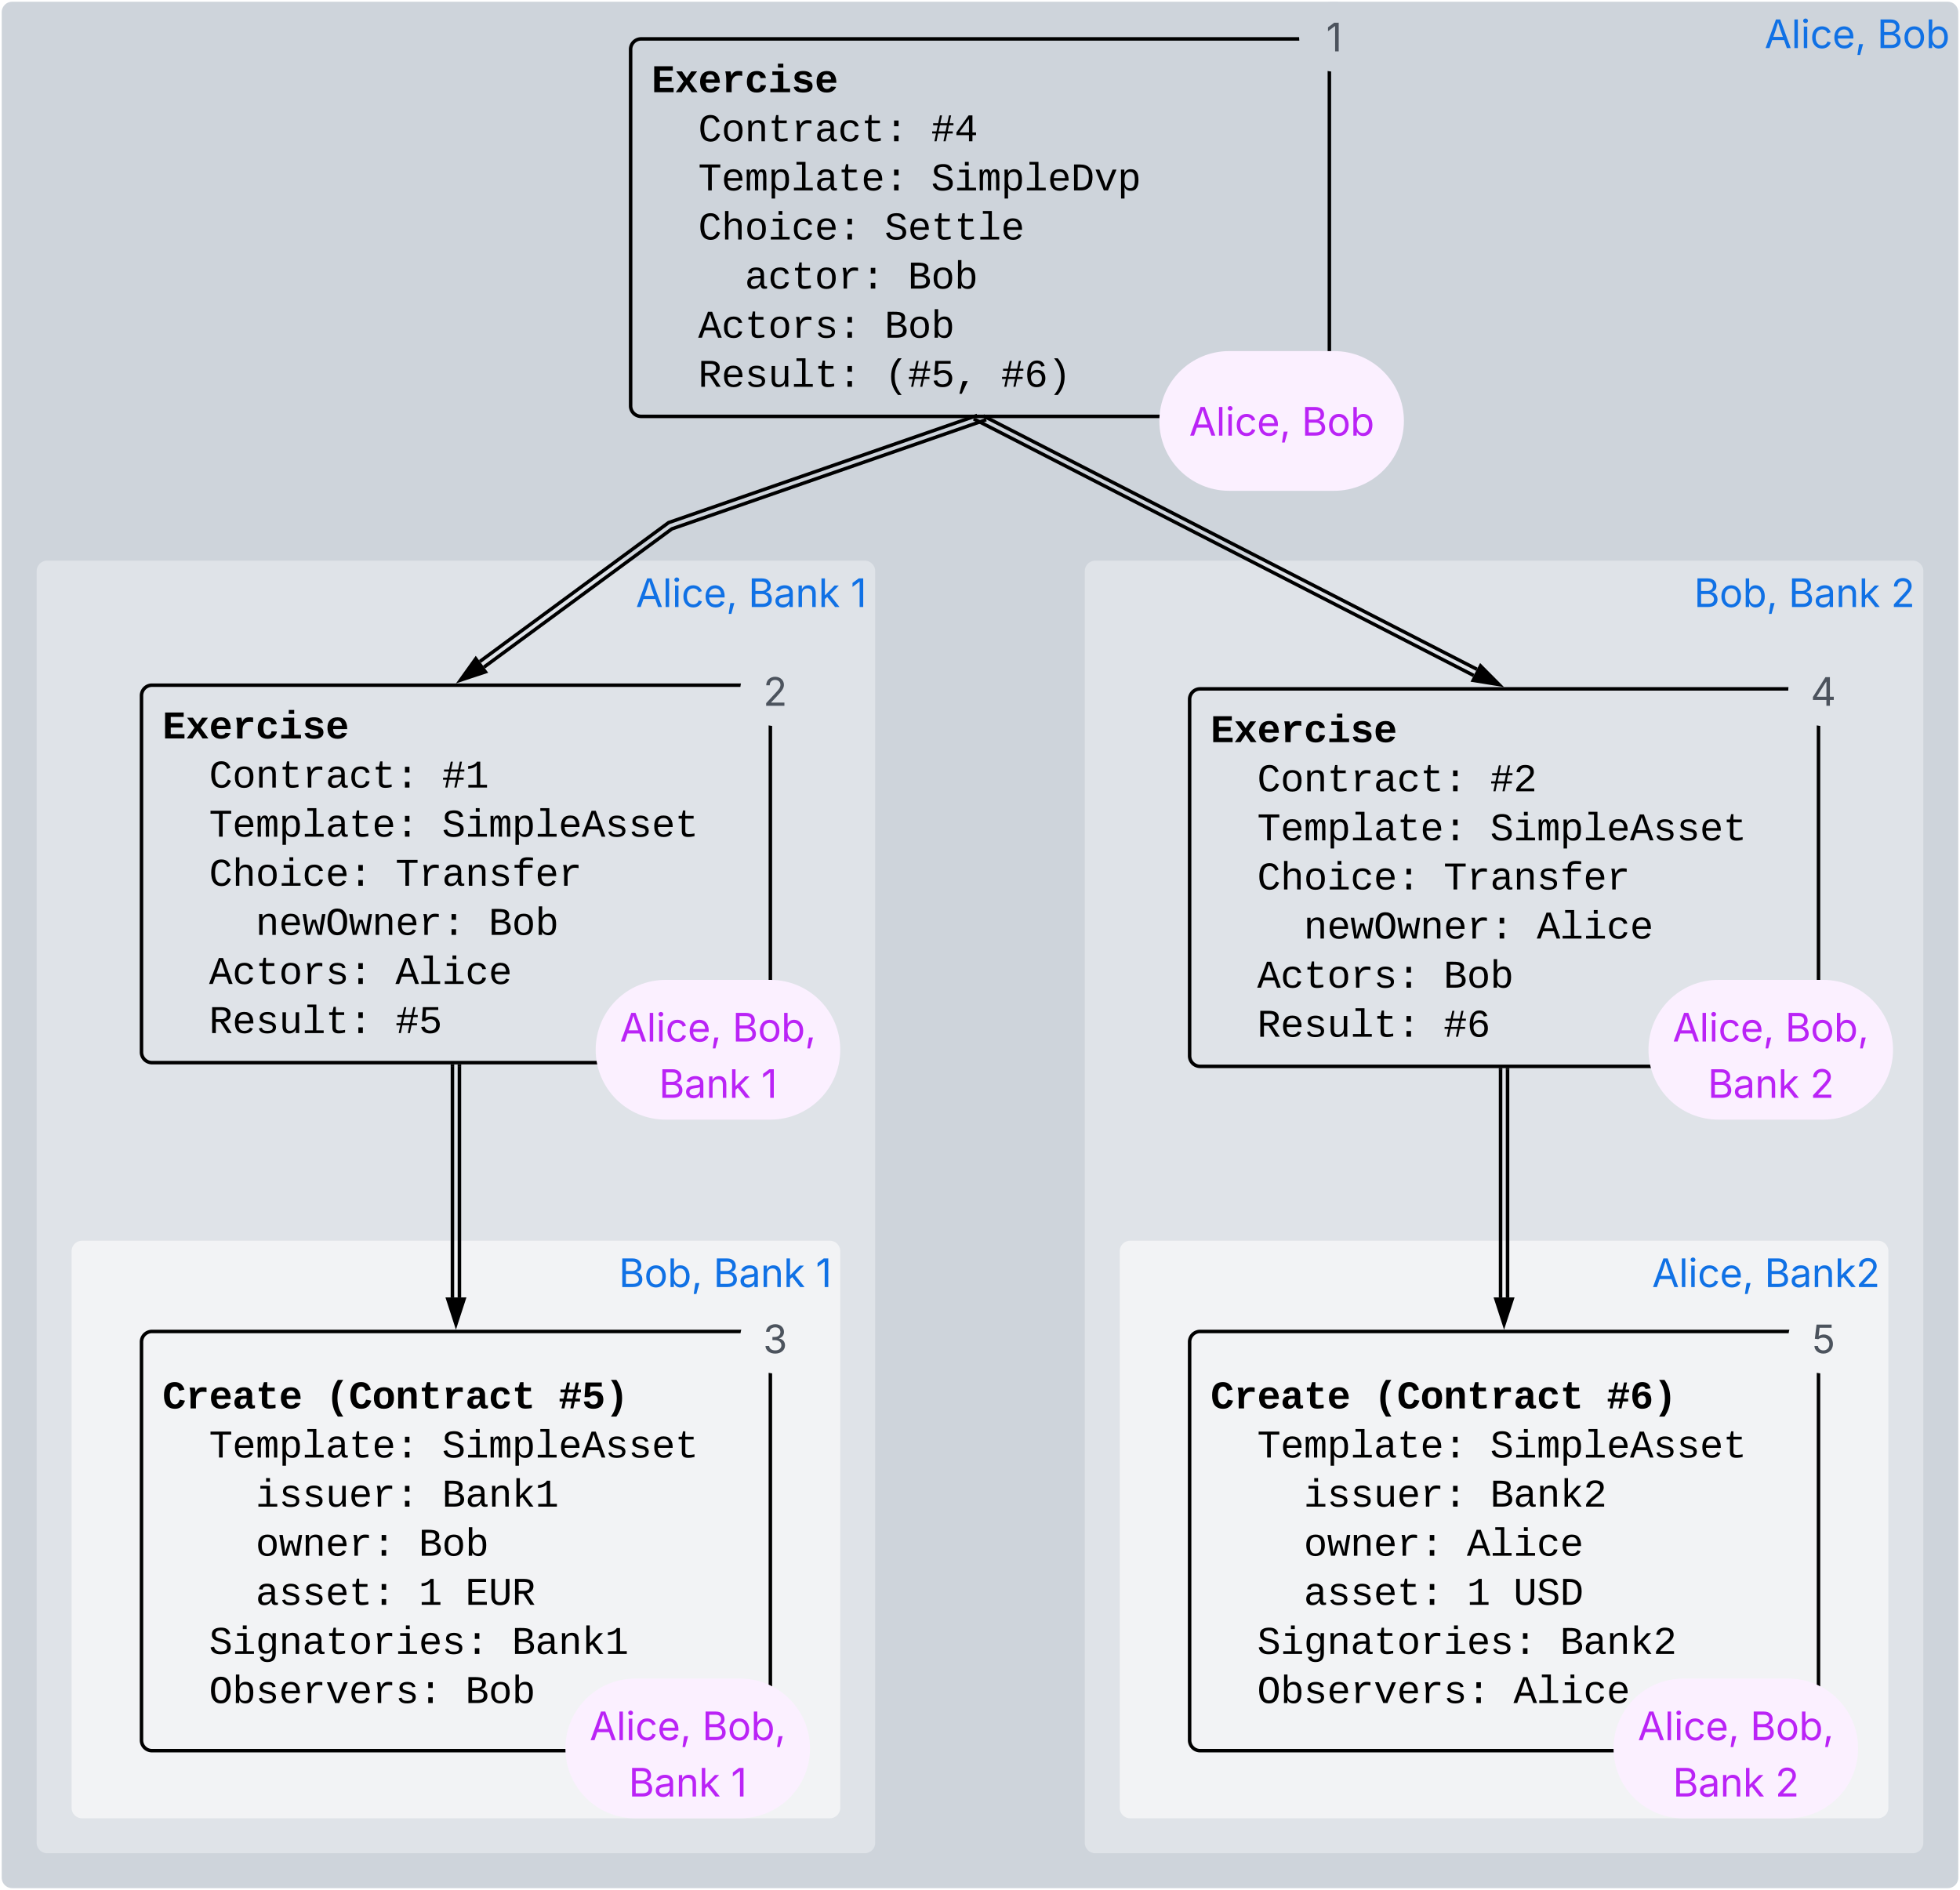 <svg xmlns="http://www.w3.org/2000/svg" xmlns:xlink="http://www.w3.org/1999/xlink" xmlns:lucid="lucid" width="1122" height="1082"><g transform="translate(-336.333 -339)" lucid:page-tab-id="0_0"><path d="M0 0h1500v1500H0z" fill="#fff"/><path d="M337.33 346a6 6 0 0 1 6-6h1108a6 6 0 0 1 6 6v1068a6 6 0 0 1-6 6h-1108a6 6 0 0 1-6-6z" stroke="#000" stroke-opacity="0" stroke-width="2" fill="#ced4db"/><use xlink:href="#a" transform="matrix(1,0,0,1,342.333,345) translate(1004.13 21.528)"/><use xlink:href="#b" transform="matrix(1,0,0,1,342.333,345) translate(1068.529 21.528)"/><path d="M957.33 666a6 6 0 0 1 6-6h468a6 6 0 0 1 6 6v728a6 6 0 0 1-6 6h-468a6 6 0 0 1-6-6z" stroke="#000" stroke-opacity="0" stroke-width="2" fill="#dfe3e8"/><use xlink:href="#c" transform="matrix(1,0,0,1,962.333,665) translate(343.73 21.528)"/><use xlink:href="#d" transform="matrix(1,0,0,1,962.333,665) translate(397.854 21.528)"/><use xlink:href="#e" transform="matrix(1,0,0,1,962.333,665) translate(456.447 21.528)"/><path d="M977.33 1055.33a6 6 0 0 1 6-6h428a6 6 0 0 1 6 6V1374a6 6 0 0 1-6 6h-428a6 6 0 0 1-6-6z" stroke="#000" stroke-opacity="0" stroke-width="2" fill="#f2f3f5"/><use xlink:href="#a" transform="matrix(1,0,0,1,982.333,1054.333) translate(299.705 21.528)"/><use xlink:href="#f" transform="matrix(1,0,0,1,982.333,1054.333) translate(364.104 21.528)"/><path d="M357.33 666a6 6 0 0 1 6-6h468a6 6 0 0 1 6 6v728a6 6 0 0 1-6 6h-468a6 6 0 0 1-6-6z" stroke="#000" stroke-opacity="0" stroke-width="2" fill="#dfe3e8"/><use xlink:href="#a" transform="matrix(1,0,0,1,362.333,665) translate(337.969 21.528)"/><use xlink:href="#d" transform="matrix(1,0,0,1,362.333,665) translate(402.368 21.528)"/><use xlink:href="#g" transform="matrix(1,0,0,1,362.333,665) translate(460.961 21.528)"/><path d="M377.33 1055.33a6 6 0 0 1 6-6h428a6 6 0 0 1 6 6V1374a6 6 0 0 1-6 6h-428a6 6 0 0 1-6-6z" stroke="#000" stroke-opacity="0" stroke-width="2" fill="#f2f3f5"/><use xlink:href="#c" transform="matrix(1,0,0,1,382.333,1054.333) translate(308.244 21.528)"/><use xlink:href="#d" transform="matrix(1,0,0,1,382.333,1054.333) translate(362.368 21.528)"/><use xlink:href="#g" transform="matrix(1,0,0,1,382.333,1054.333) translate(420.961 21.528)"/><path d="M697.33 367.28a6 6 0 0 1 6-6h388a6 6 0 0 1 6 6v204.1a6 6 0 0 1-6 6h-388a6 6 0 0 1-6-6z" stroke="#000" stroke-width="2" fill="#ced4db"/><use xlink:href="#h" transform="matrix(1,0,0,1,709.333,373.278) translate(0 18.5)"/><use xlink:href="#i" transform="matrix(1,0,0,1,709.333,373.278) translate(0 46.615)"/><use xlink:href="#j" transform="matrix(1,0,0,1,709.333,373.278) translate(26.671 46.615)"/><use xlink:href="#k" transform="matrix(1,0,0,1,709.333,373.278) translate(160.026 46.615)"/><use xlink:href="#i" transform="matrix(1,0,0,1,709.333,373.278) translate(0 74.727)"/><use xlink:href="#l" transform="matrix(1,0,0,1,709.333,373.278) translate(26.671 74.727)"/><use xlink:href="#m" transform="matrix(1,0,0,1,709.333,373.278) translate(160.026 74.727)"/><use xlink:href="#i" transform="matrix(1,0,0,1,709.333,373.278) translate(0 102.839)"/><use xlink:href="#n" transform="matrix(1,0,0,1,709.333,373.278) translate(26.671 102.839)"/><use xlink:href="#o" transform="matrix(1,0,0,1,709.333,373.278) translate(133.355 102.839)"/><use xlink:href="#p" transform="matrix(1,0,0,1,709.333,373.278) translate(0 130.951)"/><use xlink:href="#q" transform="matrix(1,0,0,1,709.333,373.278) translate(53.342 130.951)"/><use xlink:href="#r" transform="matrix(1,0,0,1,709.333,373.278) translate(146.691 130.951)"/><use xlink:href="#i" transform="matrix(1,0,0,1,709.333,373.278) translate(0 159.062)"/><use xlink:href="#s" transform="matrix(1,0,0,1,709.333,373.278) translate(26.671 159.062)"/><use xlink:href="#r" transform="matrix(1,0,0,1,709.333,373.278) translate(133.355 159.062)"/><use xlink:href="#i" transform="matrix(1,0,0,1,709.333,373.278) translate(0 187.174)"/><use xlink:href="#t" transform="matrix(1,0,0,1,709.333,373.278) translate(26.671 187.174)"/><use xlink:href="#u" transform="matrix(1,0,0,1,709.333,373.278) translate(133.355 187.174)"/><use xlink:href="#v" transform="matrix(1,0,0,1,709.333,373.278) translate(200.033 187.174)"/><path d="M417.33 737.28a6 6 0 0 1 6-6h348a6 6 0 0 1 6 6v204.1a6 6 0 0 1-6 6h-348a6 6 0 0 1-6-6z" stroke="#000" stroke-width="2" fill="#dfe3e8"/><use xlink:href="#w" transform="matrix(1,0,0,1,429.333,743.278) translate(0 18.5)"/><use xlink:href="#x" transform="matrix(1,0,0,1,429.333,743.278) translate(0 46.615)"/><use xlink:href="#y" transform="matrix(1,0,0,1,429.333,743.278) translate(26.671 46.615)"/><use xlink:href="#z" transform="matrix(1,0,0,1,429.333,743.278) translate(160.026 46.615)"/><use xlink:href="#x" transform="matrix(1,0,0,1,429.333,743.278) translate(0 74.727)"/><use xlink:href="#A" transform="matrix(1,0,0,1,429.333,743.278) translate(26.671 74.727)"/><use xlink:href="#B" transform="matrix(1,0,0,1,429.333,743.278) translate(160.026 74.727)"/><use xlink:href="#x" transform="matrix(1,0,0,1,429.333,743.278) translate(0 102.839)"/><use xlink:href="#C" transform="matrix(1,0,0,1,429.333,743.278) translate(26.671 102.839)"/><use xlink:href="#D" transform="matrix(1,0,0,1,429.333,743.278) translate(133.355 102.839)"/><use xlink:href="#E" transform="matrix(1,0,0,1,429.333,743.278) translate(0 130.951)"/><use xlink:href="#F" transform="matrix(1,0,0,1,429.333,743.278) translate(53.342 130.951)"/><use xlink:href="#G" transform="matrix(1,0,0,1,429.333,743.278) translate(186.697 130.951)"/><use xlink:href="#x" transform="matrix(1,0,0,1,429.333,743.278) translate(0 159.062)"/><use xlink:href="#H" transform="matrix(1,0,0,1,429.333,743.278) translate(26.671 159.062)"/><use xlink:href="#I" transform="matrix(1,0,0,1,429.333,743.278) translate(133.355 159.062)"/><use xlink:href="#x" transform="matrix(1,0,0,1,429.333,743.278) translate(0 187.174)"/><use xlink:href="#J" transform="matrix(1,0,0,1,429.333,743.278) translate(26.671 187.174)"/><use xlink:href="#K" transform="matrix(1,0,0,1,429.333,743.278) translate(133.355 187.174)"/><path d="M1017.33 739.4a6 6 0 0 1 6-6h348a6 6 0 0 1 6 6v204.1a6 6 0 0 1-6 6h-348a6 6 0 0 1-6-6z" stroke="#000" stroke-width="2" fill="#dfe3e8"/><use xlink:href="#w" transform="matrix(1,0,0,1,1029.333,745.389) translate(0 18.5)"/><use xlink:href="#x" transform="matrix(1,0,0,1,1029.333,745.389) translate(0 46.615)"/><use xlink:href="#y" transform="matrix(1,0,0,1,1029.333,745.389) translate(26.671 46.615)"/><use xlink:href="#L" transform="matrix(1,0,0,1,1029.333,745.389) translate(160.026 46.615)"/><use xlink:href="#x" transform="matrix(1,0,0,1,1029.333,745.389) translate(0 74.727)"/><use xlink:href="#A" transform="matrix(1,0,0,1,1029.333,745.389) translate(26.671 74.727)"/><use xlink:href="#B" transform="matrix(1,0,0,1,1029.333,745.389) translate(160.026 74.727)"/><use xlink:href="#x" transform="matrix(1,0,0,1,1029.333,745.389) translate(0 102.839)"/><use xlink:href="#C" transform="matrix(1,0,0,1,1029.333,745.389) translate(26.671 102.839)"/><use xlink:href="#D" transform="matrix(1,0,0,1,1029.333,745.389) translate(133.355 102.839)"/><use xlink:href="#E" transform="matrix(1,0,0,1,1029.333,745.389) translate(0 130.951)"/><use xlink:href="#F" transform="matrix(1,0,0,1,1029.333,745.389) translate(53.342 130.951)"/><use xlink:href="#I" transform="matrix(1,0,0,1,1029.333,745.389) translate(186.697 130.951)"/><use xlink:href="#x" transform="matrix(1,0,0,1,1029.333,745.389) translate(0 159.062)"/><use xlink:href="#H" transform="matrix(1,0,0,1,1029.333,745.389) translate(26.671 159.062)"/><use xlink:href="#G" transform="matrix(1,0,0,1,1029.333,745.389) translate(133.355 159.062)"/><use xlink:href="#x" transform="matrix(1,0,0,1,1029.333,745.389) translate(0 187.174)"/><use xlink:href="#J" transform="matrix(1,0,0,1,1029.333,745.389) translate(26.671 187.174)"/><use xlink:href="#M" transform="matrix(1,0,0,1,1029.333,745.389) translate(133.355 187.174)"/><path d="M417.33 1107.28a6 6 0 0 1 6-6h348a6 6 0 0 1 6 6v228a6 6 0 0 1-6 6h-348a6 6 0 0 1-6-6z" stroke="#000" stroke-width="2" fill="#f2f3f5"/><g><use xlink:href="#N" transform="matrix(1,0,0,1,429.333,1113.278) translate(0 32.063)"/><use xlink:href="#O" transform="matrix(1,0,0,1,429.333,1113.278) translate(93.349 32.063)"/><use xlink:href="#P" transform="matrix(1,0,0,1,429.333,1113.278) translate(226.704 32.063)"/><use xlink:href="#x" transform="matrix(1,0,0,1,429.333,1113.278) translate(0 60.177)"/><use xlink:href="#A" transform="matrix(1,0,0,1,429.333,1113.278) translate(26.671 60.177)"/><use xlink:href="#B" transform="matrix(1,0,0,1,429.333,1113.278) translate(160.026 60.177)"/><use xlink:href="#E" transform="matrix(1,0,0,1,429.333,1113.278) translate(0 88.289)"/><use xlink:href="#Q" transform="matrix(1,0,0,1,429.333,1113.278) translate(53.342 88.289)"/><use xlink:href="#R" transform="matrix(1,0,0,1,429.333,1113.278) translate(160.026 88.289)"/><use xlink:href="#E" transform="matrix(1,0,0,1,429.333,1113.278) translate(0 116.401)"/><use xlink:href="#S" transform="matrix(1,0,0,1,429.333,1113.278) translate(53.342 116.401)"/><use xlink:href="#G" transform="matrix(1,0,0,1,429.333,1113.278) translate(146.691 116.401)"/><use xlink:href="#E" transform="matrix(1,0,0,1,429.333,1113.278) translate(0 144.513)"/><use xlink:href="#T" transform="matrix(1,0,0,1,429.333,1113.278) translate(53.342 144.513)"/><use xlink:href="#U" transform="matrix(1,0,0,1,429.333,1113.278) translate(146.691 144.513)"/><use xlink:href="#V" transform="matrix(1,0,0,1,429.333,1113.278) translate(173.362 144.513)"/><use xlink:href="#x" transform="matrix(1,0,0,1,429.333,1113.278) translate(0 172.625)"/><use xlink:href="#W" transform="matrix(1,0,0,1,429.333,1113.278) translate(26.671 172.625)"/><use xlink:href="#R" transform="matrix(1,0,0,1,429.333,1113.278) translate(200.033 172.625)"/><use xlink:href="#x" transform="matrix(1,0,0,1,429.333,1113.278) translate(0 200.737)"/><use xlink:href="#X" transform="matrix(1,0,0,1,429.333,1113.278) translate(26.671 200.737)"/><use xlink:href="#Y" transform="matrix(1,0,0,1,429.333,1113.278) translate(173.362 200.737)"/></g><path d="M1017.33 1107.28a6 6 0 0 1 6-6h348a6 6 0 0 1 6 6v228a6 6 0 0 1-6 6h-348a6 6 0 0 1-6-6z" stroke="#000" stroke-width="2" fill="#f2f3f5"/><g><use xlink:href="#N" transform="matrix(1,0,0,1,1029.333,1113.278) translate(0 32.063)"/><use xlink:href="#O" transform="matrix(1,0,0,1,1029.333,1113.278) translate(93.349 32.063)"/><use xlink:href="#Z" transform="matrix(1,0,0,1,1029.333,1113.278) translate(226.704 32.063)"/><use xlink:href="#x" transform="matrix(1,0,0,1,1029.333,1113.278) translate(0 60.177)"/><use xlink:href="#A" transform="matrix(1,0,0,1,1029.333,1113.278) translate(26.671 60.177)"/><use xlink:href="#B" transform="matrix(1,0,0,1,1029.333,1113.278) translate(160.026 60.177)"/><use xlink:href="#E" transform="matrix(1,0,0,1,1029.333,1113.278) translate(0 88.289)"/><use xlink:href="#Q" transform="matrix(1,0,0,1,1029.333,1113.278) translate(53.342 88.289)"/><use xlink:href="#aa" transform="matrix(1,0,0,1,1029.333,1113.278) translate(160.026 88.289)"/><use xlink:href="#E" transform="matrix(1,0,0,1,1029.333,1113.278) translate(0 116.401)"/><use xlink:href="#S" transform="matrix(1,0,0,1,1029.333,1113.278) translate(53.342 116.401)"/><use xlink:href="#I" transform="matrix(1,0,0,1,1029.333,1113.278) translate(146.691 116.401)"/><use xlink:href="#E" transform="matrix(1,0,0,1,1029.333,1113.278) translate(0 144.513)"/><use xlink:href="#T" transform="matrix(1,0,0,1,1029.333,1113.278) translate(53.342 144.513)"/><use xlink:href="#U" transform="matrix(1,0,0,1,1029.333,1113.278) translate(146.691 144.513)"/><use xlink:href="#ab" transform="matrix(1,0,0,1,1029.333,1113.278) translate(173.362 144.513)"/><use xlink:href="#x" transform="matrix(1,0,0,1,1029.333,1113.278) translate(0 172.625)"/><use xlink:href="#W" transform="matrix(1,0,0,1,1029.333,1113.278) translate(26.671 172.625)"/><use xlink:href="#aa" transform="matrix(1,0,0,1,1029.333,1113.278) translate(200.033 172.625)"/><use xlink:href="#x" transform="matrix(1,0,0,1,1029.333,1113.278) translate(0 200.737)"/><use xlink:href="#X" transform="matrix(1,0,0,1,1029.333,1113.278) translate(26.671 200.737)"/><use xlink:href="#ac" transform="matrix(1,0,0,1,1029.333,1113.278) translate(173.362 200.737)"/></g><path d="M897.04 580.6l-176.1 61.2-107.52 79.12" stroke="#000" stroke-width="2" fill="none"/><path d="M895.73 576.83L719.06 638.2l-108 79.5" stroke="#000" stroke-width="2" fill="none"/><path d="M901.14 580.2l-3.8 1.34-.64-1.85 3.76-1.3h.05z" stroke="#000" stroke-width=".05"/><path stroke="#000" stroke-width=".05"/><path d="M599.94 728.36l8.74-12.2 5.5 7.48z" stroke="#000" stroke-width="2"/><path d="M899.14 577.07l282.65 145.1M897.3 580.63l282.66 145.1" stroke="#000" stroke-width="2" fill="none"/><path stroke="#000" stroke-width=".05"/><path d="M897.78 579.77l-.9 1.73-3.57-1.83.66-1.28h1.13z" stroke="#000" stroke-width=".05"/><path d="M1194.45 730.9l-14.8-2.38 4.23-8.25z" stroke="#000" stroke-width="2"/><path d="M599.33 949.4v132.38M595.33 949.4v132.38" stroke="#000" stroke-width="2" fill="none"/><path d="M600.3 949.4h-1.94v-1h1.95zM596.3 949.4h-1.94v-1h1.95z" stroke="#000" stroke-width=".05"/><path d="M597.33 1097.04l-4.63-14.26h9.27z" stroke="#000" stroke-width="2"/><path d="M1199.33 951.5v130.28M1195.33 951.5v130.28" stroke="#000" stroke-width="2" fill="none"/><path d="M1200.3 951.53h-1.94v-1.03h1.95zM1196.3 951.53h-1.94v-1.03h1.95z" stroke="#000" stroke-width=".05"/><path d="M1197.33 1097.04l-4.63-14.26h9.27z" stroke="#000" stroke-width="2"/><path d="M760 1300c22.1 0 40 17.9 40 40s-17.9 40-40 40h-60c-22.1 0-40-17.9-40-40s17.9-40 40-40z" stroke="#000" stroke-opacity="0" stroke-width="2" fill="#fbf0ff"/><g><use xlink:href="#ad" transform="matrix(1,0,0,1,665,1305) translate(8.869 30.278)"/><use xlink:href="#ae" transform="matrix(1,0,0,1,665,1305) translate(73.268 30.278)"/><use xlink:href="#af" transform="matrix(1,0,0,1,665,1305) translate(31.189 62.543)"/><use xlink:href="#ag" transform="matrix(1,0,0,1,665,1305) translate(89.783 62.543)"/></g><path d="M777.33 900c22.1 0 40 17.9 40 40s-17.9 40-40 40h-60c-22.1 0-40-17.9-40-40s17.9-40 40-40z" stroke="#000" stroke-opacity="0" stroke-width="2" fill="#fbf0ff"/><g><use xlink:href="#ad" transform="matrix(1,0,0,1,682.333,905) translate(8.869 30.278)"/><use xlink:href="#ae" transform="matrix(1,0,0,1,682.333,905) translate(73.268 30.278)"/><use xlink:href="#af" transform="matrix(1,0,0,1,682.333,905) translate(31.189 62.543)"/><use xlink:href="#ag" transform="matrix(1,0,0,1,682.333,905) translate(89.783 62.543)"/></g><path d="M1100 540c22.1 0 40 17.9 40 40s-17.9 40-40 40h-60c-22.1 0-40-17.9-40-40s17.9-40 40-40z" stroke="#000" stroke-opacity="0" stroke-width="2" fill="#fbf0ff"/><g><use xlink:href="#ad" transform="matrix(1,0,0,1,1005,545) translate(12.065 43.403)"/><use xlink:href="#ah" transform="matrix(1,0,0,1,1005,545) translate(76.464 43.403)"/></g><path d="M1380 900c22.1 0 40 17.9 40 40s-17.9 40-40 40h-60c-22.1 0-40-17.9-40-40s17.9-40 40-40z" stroke="#000" stroke-opacity="0" stroke-width="2" fill="#fbf0ff"/><g><use xlink:href="#ad" transform="matrix(1,0,0,1,1285,905) translate(8.869 30.278)"/><use xlink:href="#ae" transform="matrix(1,0,0,1,1285,905) translate(73.268 30.278)"/><use xlink:href="#af" transform="matrix(1,0,0,1,1285,905) translate(28.932 62.543)"/><use xlink:href="#ai" transform="matrix(1,0,0,1,1285,905) translate(87.526 62.543)"/></g><path d="M1360 1300c22.1 0 40 17.9 40 40s-17.9 40-40 40h-60c-22.1 0-40-17.9-40-40s17.9-40 40-40z" stroke="#000" stroke-opacity="0" stroke-width="2" fill="#fbf0ff"/><g><use xlink:href="#ad" transform="matrix(1,0,0,1,1265,1305) translate(8.869 30.278)"/><use xlink:href="#ae" transform="matrix(1,0,0,1,1265,1305) translate(73.268 30.278)"/><use xlink:href="#af" transform="matrix(1,0,0,1,1265,1305) translate(28.932 62.543)"/><use xlink:href="#ai" transform="matrix(1,0,0,1,1265,1305) translate(87.526 62.543)"/></g><path d="M1120 360c0 11.05-8.95 20-20 20s-20-8.95-20-20 8.95-20 20-20 20 8.95 20 20z" stroke="#000" stroke-opacity="0" stroke-width="2" fill="#ced4db"/><g><use xlink:href="#aj" transform="matrix(1,0,0,1,1085,345) translate(10.486 23.403)"/></g><path d="M800 734.67c0 11.04-8.95 20-20 20s-20-8.96-20-20c0-11.05 8.95-20 20-20s20 8.95 20 20z" stroke="#000" stroke-opacity="0" stroke-width="2" fill="#dfe3e8"/><g><use xlink:href="#ak" transform="matrix(1,0,0,1,765,719.667) translate(8.229 23.403)"/></g><path d="M1400 734.67c0 11.04-8.95 20-20 20s-20-8.96-20-20c0-11.05 8.95-20 20-20s20 8.95 20 20z" stroke="#000" stroke-opacity="0" stroke-width="2" fill="#dfe3e8"/><g><use xlink:href="#al" transform="matrix(1,0,0,1,1365,719.667) translate(7.827 23.403)"/></g><path d="M800 1105.33c0 11.05-8.95 20-20 20s-20-8.95-20-20c0-11.04 8.95-20 20-20s20 8.96 20 20z" stroke="#000" stroke-opacity="0" stroke-width="2" fill="#f2f3f5"/><g><use xlink:href="#am" transform="matrix(1,0,0,1,765,1090.333) translate(8.142 23.403)"/></g><path d="M1400 1105.33c0 11.05-8.95 20-20 20s-20-8.95-20-20c0-11.04 8.95-20 20-20s20 8.96 20 20z" stroke="#000" stroke-opacity="0" stroke-width="2" fill="#f2f3f5"/><g><use xlink:href="#an" transform="matrix(1,0,0,1,1365,1090.333) translate(8.25 23.403)"/></g><defs><path fill="#1071e5" d="M52 0l541-1490h220L1361 0h-200l-149-416H398L254 0H52zm404-582h497c-103-290-145-390-251-756-108 377-145 460-246 756" id="ao"/><path fill="#1071e5" d="M338-1490V0H158v-1490h180" id="ap"/><path fill="#1071e5" d="M158 0v-1118h180V0H158zm91-1301c-68 0-125-53-125-119s57-119 125-119c69 0 126 53 126 119s-57 119-126 119" id="aq"/><path fill="#1071e5" d="M613 24c-304 0-509-231-509-576 0-350 205-580 509-580 216 0 392 114 453 309l-173 49c-33-115-133-197-280-197-223 0-326 196-326 419 0 220 103 415 326 415 150 0 252-85 285-206l172 49C1010-95 832 24 613 24" id="ar"/><path fill="#1071e5" d="M628 24c-324 0-524-230-524-574 0-343 198-582 503-582 237 0 487 146 487 559v75H286c9 234 145 362 343 362 132 0 231-58 273-172l174 48C1024-91 857 24 628 24zM287-650h624c-17-190-120-322-304-322-192 0-309 151-320 322" id="as"/><path fill="#1071e5" d="M128 359l88-567h206L266 359H128" id="at"/><g id="a"><use transform="matrix(0.011,0,0,0.011,0,0)" xlink:href="#ao"/><use transform="matrix(0.011,0,0,0.011,15.332,0)" xlink:href="#ap"/><use transform="matrix(0.011,0,0,0.011,20.714,0)" xlink:href="#aq"/><use transform="matrix(0.011,0,0,0.011,26.096,0)" xlink:href="#ar"/><use transform="matrix(0.011,0,0,0.011,38.791,0)" xlink:href="#as"/><use transform="matrix(0.011,0,0,0.011,51.747,0)" xlink:href="#at"/></g><path fill="#1071e5" d="M180 0v-1490h528c311 0 458 177 458 395 0 191-114 278-244 313v14c139 9 302 137 302 371 0 225-148 397-499 397H180zm190-168h350c232 0 321-102 321-231 0-149-120-277-311-277H370v508zm0-668h328c160 0 286-101 286-255 0-129-87-231-280-231H370v486" id="au"/><path fill="#1071e5" d="M613 24c-304 0-509-231-509-576 0-350 205-580 509-580 305 0 511 230 511 580 0 345-206 576-511 576zm0-161c226 0 329-195 329-415 0-222-103-419-329-419-223 0-326 196-326 419 0 220 103 415 326 415" id="av"/><path fill="#1071e5" d="M677 24c-213 0-288-135-325-197h-20V0H158v-1490h180v551h14c37-59 106-193 324-193 279 0 474 222 474 576 0 356-194 580-473 580zm-27-161c209 0 317-186 317-421 0-232-105-413-317-413-206 0-314 166-314 413 0 249 111 421 314 421" id="aw"/><g id="b"><use transform="matrix(0.011,0,0,0.011,0,0)" xlink:href="#au"/><use transform="matrix(0.011,0,0,0.011,14.54,0)" xlink:href="#av"/><use transform="matrix(0.011,0,0,0.011,27.865,0)" xlink:href="#aw"/></g><g id="c"><use transform="matrix(0.011,0,0,0.011,0,0)" xlink:href="#au"/><use transform="matrix(0.011,0,0,0.011,14.54,0)" xlink:href="#av"/><use transform="matrix(0.011,0,0,0.011,27.865,0)" xlink:href="#aw"/><use transform="matrix(0.011,0,0,0.011,41.471,0)" xlink:href="#at"/></g><path fill="#1071e5" d="M471 26C259 26 90-98 90-318c0-256 228-303 435-329 202-27 287-16 287-108 0-139-79-219-234-219-161 0-248 86-283 164l-173-57c86-203 278-265 451-265 150 0 419 46 419 395V0H815v-152h-12C765-73 660 26 471 26zm31-159c199 0 310-134 310-271v-155c-30 35-226 55-295 64-131 17-246 59-246 186 0 116 97 176 231 176" id="ax"/><path fill="#1071e5" d="M338-670V0H158v-1118h173l1 207c72-158 192-221 342-221 226 0 378 139 378 422V0H872v-695c0-172-96-275-252-275-161 0-282 109-282 300" id="ay"/><path fill="#1071e5" d="M158 0v-1490h180v865h22l478-493h223L593-638 1096 0H865L456-523 338-412V0H158" id="az"/><g id="d"><use transform="matrix(0.011,0,0,0.011,0,0)" xlink:href="#au"/><use transform="matrix(0.011,0,0,0.011,14.54,0)" xlink:href="#ax"/><use transform="matrix(0.011,0,0,0.011,27.018,0)" xlink:href="#ay"/><use transform="matrix(0.011,0,0,0.011,40.148,0)" xlink:href="#az"/></g><path fill="#1071e5" d="M154 0v-137l495-537c165-179 249-281 249-418 0-156-121-253-280-253-170 0-278 110-278 278H158c0-264 200-443 465-443 266 0 455 183 455 416 0 161-73 288-336 568L416-179v12h687V0H154" id="aA"/><use transform="matrix(0.011,0,0,0.011,0,0)" xlink:href="#aA" id="e"/><g id="f"><use transform="matrix(0.011,0,0,0.011,0,0)" xlink:href="#au"/><use transform="matrix(0.011,0,0,0.011,14.54,0)" xlink:href="#ax"/><use transform="matrix(0.011,0,0,0.011,27.018,0)" xlink:href="#ay"/><use transform="matrix(0.011,0,0,0.011,40.148,0)" xlink:href="#az"/><use transform="matrix(0.011,0,0,0.011,52.344,0)" xlink:href="#aA"/></g><path fill="#1071e5" d="M653-1490V0H466v-1314h-10L96-1047v-204l324-239h233" id="aB"/><use transform="matrix(0.011,0,0,0.011,0,0)" xlink:href="#aB" id="g"/><path d="M137 0v-1349h968v228H432v324h612v228H432v341h714V0H137" id="aC"/><path d="M874 0L612-392 348 0H49l406-559-387-523h303l241 354 240-354h305L770-562 1179 0H874" id="aD"/><path d="M1113-274C1038-96 884 20 626 20c-352 0-526-209-526-566 0-358 185-556 530-556 358 0 496 251 499 615H395c5 180 68 319 245 319 102 0 186-45 208-129zM857-663c-6-177-128-307-315-247-94 30-141 121-145 247h460" id="aE"/><path d="M875-1102c70 0 148 7 206 17v237c-110-17-267-37-359 15-123 69-192 207-192 395V0H250c-10-367 32-789-52-1082h271c19 69 36 149 46 228h4c52-151 151-250 356-248" id="aF"/><path d="M1109-360C1066-122 902 20 624 20c-347 0-514-209-514-555 0-353 168-567 518-567 270 0 425 136 473 361l-283 14c-16-106-75-183-196-182-75 0-130 31-165 93s-52 152-52 270c0 249 74 374 221 374 120 0 188-82 201-201" id="aG"/><path d="M794-190h353V0H118v-190h395v-702H223v-190h571v892zM513-1277v-207h281v207H513" id="aH"/><path d="M622-916c-112 2-200 14-200 111 0 90 89 101 168 121 234 58 514 77 514 368C1104-4 751 54 434 5 267-21 161-112 121-270l247-37c24 111 113 145 252 141 114-3 226-12 226-124 0-101-103-113-192-134-225-54-490-76-490-351 0-247 201-328 458-328 245 0 413 88 457 292l-249 26c-16-98-92-133-208-131" id="aI"/><g id="h"><use transform="matrix(0.011,0,0,0.011,0,0)" xlink:href="#aC"/><use transform="matrix(0.011,0,0,0.011,13.336,0)" xlink:href="#aD"/><use transform="matrix(0.011,0,0,0.011,26.671,0)" xlink:href="#aE"/><use transform="matrix(0.011,0,0,0.011,40.007,0)" xlink:href="#aF"/><use transform="matrix(0.011,0,0,0.011,53.342,0)" xlink:href="#aG"/><use transform="matrix(0.011,0,0,0.011,66.678,0)" xlink:href="#aH"/><use transform="matrix(0.011,0,0,0.011,80.013,0)" xlink:href="#aI"/><use transform="matrix(0.011,0,0,0.011,93.349,0)" xlink:href="#aE"/></g><path d="M650-1214c-281 0-336 244-336 533 0 295 60 546 347 546 188 0 263-142 322-282l159 65C1058-155 935 20 659 20c-401 0-546-295-546-701 0-407 135-689 536-689 264 0 391 146 466 335l-168 65c-47-129-127-244-297-244" id="aJ"/><path d="M615-1102c343 0 484 203 482 560-1 347-147 562-488 562-336 0-475-219-479-562-4-349 156-560 485-560zm-8 989c240 0 301-180 301-429 0-245-55-427-290-427-236 0-299 181-299 427 0 243 61 429 288 429" id="aK"/><path d="M706-1102c241 0 344 136 343 381V0H868v-695c1-168-57-273-220-268-190 6-283 138-283 336V0H185c-3-360 6-732-6-1082h170c4 54 7 126 8 185h3c63-121 164-204 346-205" id="aL"/><path d="M682 16c-209 0-323-80-324-285v-671H190v-142h170l58-282h120v282h432v142H538v652c2 114 60 155 182 155 106 0 209-16 297-34v137C921-4 806 16 682 16" id="aM"/><path d="M839-1102c70 0 148 7 206 17v167c-112-18-268-36-363 15-129 69-208 203-208 395V0H294c-10-367 32-789-52-1082h171c21 75 41 161 48 250h5c67-152 152-270 373-270" id="aN"/><path d="M1000-272c3 95 12 159 101 161 21 0 41-3 59-7V-6c-44 10-86 16-139 16-141 2-191-84-197-217h-6C748-76 648 20 446 20c-207 0-318-120-318-322 0-266 194-348 454-354l236-4c12-191-40-305-222-305-140 0-220 47-232 172l-188-17c33-204 181-292 423-292 255 0 401 118 401 364v466zm-683-27c0 109 63 184 175 182 166-3 259-96 306-217 24-65 20-120 20-200-232 7-501-28-501 235" id="aO"/><path d="M631 20c-350 0-501-215-501-562 0-355 162-560 502-560 250 0 399 118 446 323l-192 14c-23-124-109-196-262-196-242 0-305 171-305 415 1 245 61 427 304 427 151 0 248-77 267-215l190 12C1039-107 883 20 631 20" id="aP"/><path d="M496 0v-299h235V0H496zm0-783v-299h235v299H496" id="aQ"/><g id="j"><use transform="matrix(0.011,0,0,0.011,0,0)" xlink:href="#aJ"/><use transform="matrix(0.011,0,0,0.011,13.336,0)" xlink:href="#aK"/><use transform="matrix(0.011,0,0,0.011,26.671,0)" xlink:href="#aL"/><use transform="matrix(0.011,0,0,0.011,40.007,0)" xlink:href="#aM"/><use transform="matrix(0.011,0,0,0.011,53.342,0)" xlink:href="#aN"/><use transform="matrix(0.011,0,0,0.011,66.678,0)" xlink:href="#aO"/><use transform="matrix(0.011,0,0,0.011,80.013,0)" xlink:href="#aP"/><use transform="matrix(0.011,0,0,0.011,93.349,0)" xlink:href="#aM"/><use transform="matrix(0.011,0,0,0.011,106.684,0)" xlink:href="#aQ"/></g><path d="M930-833l-67 317h260v108H840L752 0H642l86-408H365L281 0H171l84-408H54v-108h225l67-317H105v-108h263l89-408h110l-88 408h363l88-408h110l-88 408h211v108H930zm-471 0l-69 317h362l67-317H459" id="aR"/><path d="M937-319V0H757v-319H103v-140l635-890h199v888h188v142H937zm-180-835L257-461h500v-693" id="aS"/><g id="k"><use transform="matrix(0.011,0,0,0.011,0,0)" xlink:href="#aR"/><use transform="matrix(0.011,0,0,0.011,13.336,0)" xlink:href="#aS"/></g><path d="M709-1193V0H519v-1193H76v-156h1076v156H709" id="aT"/><path d="M617-1102c355 0 481 238 477 599H322c5 222 84 388 301 388 144 0 244-59 284-166l158 45C1002-72 854 20 623 20c-342 0-490-220-490-568 0-346 151-554 484-554zm291 461c-18-192-90-328-289-328-194 0-287 128-295 328h584" id="aU"/><path d="M904-1102c199 0 220 177 220 381V0H956v-686c-3-114 0-215-60-264-70-33-125-4-158 71-26 56-39 140-39 252V0H531v-686c-3-114-1-215-61-264-78-41-136 24-157 84-24 69-39 159-39 259V0H105c-3-360 6-732-6-1082h149c6 50 3 123 8 175 36-100 83-195 216-195 135 0 166 79 196 196 42-105 93-196 236-196" id="aV"/><path d="M698-1104c312 3 392 244 392 558 0 315-82 566-392 566-169 0-277-65-331-184h-5c8 188 2 394 4 589H185V-858c0-76-1-156-6-224h175c6 52 9 120 10 178h4c58-122 150-202 330-200zm-49 991c225 0 255-203 255-433 0-225-32-419-253-419-236 0-285 192-285 441 0 237 53 411 283 411" id="aW"/><path d="M736-142h380V0H134v-142h422v-1200H267v-142h469v1342" id="aX"/><g id="l"><use transform="matrix(0.011,0,0,0.011,0,0)" xlink:href="#aT"/><use transform="matrix(0.011,0,0,0.011,13.336,0)" xlink:href="#aU"/><use transform="matrix(0.011,0,0,0.011,26.671,0)" xlink:href="#aV"/><use transform="matrix(0.011,0,0,0.011,40.007,0)" xlink:href="#aW"/><use transform="matrix(0.011,0,0,0.011,53.342,0)" xlink:href="#aX"/><use transform="matrix(0.011,0,0,0.011,66.678,0)" xlink:href="#aO"/><use transform="matrix(0.011,0,0,0.011,80.013,0)" xlink:href="#aM"/><use transform="matrix(0.011,0,0,0.011,93.349,0)" xlink:href="#aU"/><use transform="matrix(0.011,0,0,0.011,106.684,0)" xlink:href="#aQ"/></g><path d="M614-1226c-167 1-283 53-283 213 0 183 186 193 334 234 230 63 463 120 463 409 0 286-219 387-518 390C309 23 131-98 79-338l185-37c34 165 149 248 351 246 184-2 324-58 324-238 0-203-207-221-372-266-210-57-422-111-422-377 0-267 201-356 470-360 279-5 430 101 480 324l-188 33c-28-141-121-215-293-213" id="aY"/><path d="M745-142h380V0H143v-142h422v-798H246v-142h499v940zM545-1292v-192h200v192H545" id="aZ"/><path d="M473-1349c438-1 655 221 652 661C1122-268 945-8 532 0H162v-1349h311zm42 1193c308-4 416-205 418-532 2-330-131-509-459-505H353v1037h162" id="ba"/><path d="M715 0H502L69-1082h202c94 253 197 500 285 758 19 57 36 126 52 183 96-335 234-626 350-941h201" id="bb"/><g id="m"><use transform="matrix(0.011,0,0,0.011,0,0)" xlink:href="#aY"/><use transform="matrix(0.011,0,0,0.011,13.336,0)" xlink:href="#aZ"/><use transform="matrix(0.011,0,0,0.011,26.671,0)" xlink:href="#aV"/><use transform="matrix(0.011,0,0,0.011,40.007,0)" xlink:href="#aW"/><use transform="matrix(0.011,0,0,0.011,53.342,0)" xlink:href="#aX"/><use transform="matrix(0.011,0,0,0.011,66.678,0)" xlink:href="#aU"/><use transform="matrix(0.011,0,0,0.011,80.013,0)" xlink:href="#ba"/><use transform="matrix(0.011,0,0,0.011,93.349,0)" xlink:href="#bb"/><use transform="matrix(0.011,0,0,0.011,106.684,0)" xlink:href="#aW"/></g><path d="M648-963c-190 6-283 138-283 336V0H185v-1484h181c-2 197 6 404-9 587h3c62-120 159-205 339-205 242 0 351 135 350 381V0H868v-695c1-168-57-273-220-268" id="bc"/><g id="n"><use transform="matrix(0.011,0,0,0.011,0,0)" xlink:href="#aJ"/><use transform="matrix(0.011,0,0,0.011,13.336,0)" xlink:href="#bc"/><use transform="matrix(0.011,0,0,0.011,26.671,0)" xlink:href="#aK"/><use transform="matrix(0.011,0,0,0.011,40.007,0)" xlink:href="#aZ"/><use transform="matrix(0.011,0,0,0.011,53.342,0)" xlink:href="#aP"/><use transform="matrix(0.011,0,0,0.011,66.678,0)" xlink:href="#aU"/><use transform="matrix(0.011,0,0,0.011,80.013,0)" xlink:href="#aQ"/></g><g id="o"><use transform="matrix(0.011,0,0,0.011,0,0)" xlink:href="#aY"/><use transform="matrix(0.011,0,0,0.011,13.336,0)" xlink:href="#aU"/><use transform="matrix(0.011,0,0,0.011,26.671,0)" xlink:href="#aM"/><use transform="matrix(0.011,0,0,0.011,40.007,0)" xlink:href="#aM"/><use transform="matrix(0.011,0,0,0.011,53.342,0)" xlink:href="#aX"/><use transform="matrix(0.011,0,0,0.011,66.678,0)" xlink:href="#aU"/></g><g id="q"><use transform="matrix(0.011,0,0,0.011,0,0)" xlink:href="#aO"/><use transform="matrix(0.011,0,0,0.011,13.336,0)" xlink:href="#aP"/><use transform="matrix(0.011,0,0,0.011,26.671,0)" xlink:href="#aM"/><use transform="matrix(0.011,0,0,0.011,40.007,0)" xlink:href="#aK"/><use transform="matrix(0.011,0,0,0.011,53.342,0)" xlink:href="#aN"/><use transform="matrix(0.011,0,0,0.011,66.678,0)" xlink:href="#aQ"/></g><path d="M802-711c201 25 350 118 350 331C1152-95 921 0 634 0H162v-1349c401 9 908-74 908 327 0 184-111 275-268 311zm-224-69c174-2 300-51 300-218 0-163-124-198-302-198H353v416h225zM353-153c281-2 612 44 606-244-5-271-329-233-606-234v478" id="bd"/><path d="M365-904c58-129 161-200 334-200 130 0 228 46 293 138s98 233 98 420c0 189-34 331-102 425S824 20 698 20c-170 0-275-64-336-184 0 55-3 116-9 164H179c5-68 6-147 6-223v-1261h180c-2 193 4 394-4 580h4zm283 791c221 0 256-197 256-427 0-229-34-425-254-425-236 0-285 195-285 441 0 237 53 411 283 411" id="be"/><g id="r"><use transform="matrix(0.011,0,0,0.011,0,0)" xlink:href="#bd"/><use transform="matrix(0.011,0,0,0.011,13.336,0)" xlink:href="#aK"/><use transform="matrix(0.011,0,0,0.011,26.671,0)" xlink:href="#be"/></g><path d="M1034 0L896-382H333L196 0H0l510-1349h217L1228 0h-194zM847-531c-77-225-157-447-231-674-69 231-154 451-232 674h463" id="bf"/><path d="M873-819c-18-114-119-146-250-146-163 0-245 50-245 151 0 151 170 148 294 185 182 54 388 94 388 320 0 240-189 325-439 329-245 4-410-69-454-268l159-31c24 133 136 168 295 165 144-2 270-31 270-171 0-164-195-160-331-202-167-52-350-87-350-299 0-218 173-315 413-313 220 2 373 77 412 260" id="bg"/><g id="s"><use transform="matrix(0.011,0,0,0.011,0,0)" xlink:href="#bf"/><use transform="matrix(0.011,0,0,0.011,13.336,0)" xlink:href="#aP"/><use transform="matrix(0.011,0,0,0.011,26.671,0)" xlink:href="#aM"/><use transform="matrix(0.011,0,0,0.011,40.007,0)" xlink:href="#aK"/><use transform="matrix(0.011,0,0,0.011,53.342,0)" xlink:href="#aN"/><use transform="matrix(0.011,0,0,0.011,66.678,0)" xlink:href="#bg"/><use transform="matrix(0.011,0,0,0.011,80.013,0)" xlink:href="#aQ"/></g><path d="M1121-976c0 225-142 341-344 379L1177 0H957L591-575H353V0H162v-1349h482c281 3 477 100 477 373zM633-726c181-1 296-73 296-247 0-149-101-223-304-223H353v470h280" id="bh"/><path d="M528 20c-247 0-343-132-343-381v-721h180v686c-4 177 45 284 224 277 194-8 279-136 279-336v-627h181c3 360-6 732 6 1082H885c-4-54-7-126-8-185h-3C809-64 714 20 528 20" id="bi"/><g id="t"><use transform="matrix(0.011,0,0,0.011,0,0)" xlink:href="#bh"/><use transform="matrix(0.011,0,0,0.011,13.336,0)" xlink:href="#aU"/><use transform="matrix(0.011,0,0,0.011,26.671,0)" xlink:href="#bg"/><use transform="matrix(0.011,0,0,0.011,40.007,0)" xlink:href="#bi"/><use transform="matrix(0.011,0,0,0.011,53.342,0)" xlink:href="#aX"/><use transform="matrix(0.011,0,0,0.011,66.678,0)" xlink:href="#aM"/><use transform="matrix(0.011,0,0,0.011,80.013,0)" xlink:href="#aQ"/></g><path d="M891-1484c-201 251-362 514-362 954 0 441 161 704 362 955H701C500 176 342-90 342-532c0-440 159-704 359-952h190" id="bj"/><path d="M353-779c69-51 166-92 291-90 218 3 357 100 423 255 21 52 32 109 32 170 0 305-189 464-500 464-268 0-424-116-471-335l182-21c35 130 124 212 293 209 198-4 309-114 309-313 0-182-118-282-305-282-120 0-198 45-262 101H169l47-728h801v145H382" id="bk"/><path d="M259 363l169-662h265L382 363H259" id="bl"/><g id="u"><use transform="matrix(0.011,0,0,0.011,0,0)" xlink:href="#bj"/><use transform="matrix(0.011,0,0,0.011,13.336,0)" xlink:href="#aR"/><use transform="matrix(0.011,0,0,0.011,26.671,0)" xlink:href="#bk"/><use transform="matrix(0.011,0,0,0.011,40.007,0)" xlink:href="#bl"/></g><path d="M672-881c271 0 424 163 424 435 0 291-160 466-455 466-367 0-490-287-490-662 0-324 85-568 293-680 129-70 351-59 460 16 73 50 125 123 153 223l-172 31c-31-108-107-172-232-172-259 0-316 252-323 529 59-113 178-186 342-186zm-37 756c186 0 278-124 278-313s-96-304-284-304c-163 0-281 93-281 261 0 157 65 270 168 327 35 19 75 29 119 29" id="bm"/><path d="M528-1484c201 248 357 511 357 952 0 442-156 709-357 957H336C537 174 700-89 700-530c0-440-163-703-364-954h192" id="bn"/><g id="v"><use transform="matrix(0.011,0,0,0.011,0,0)" xlink:href="#aR"/><use transform="matrix(0.011,0,0,0.011,13.336,0)" xlink:href="#bm"/><use transform="matrix(0.011,0,0,0.011,26.671,0)" xlink:href="#bn"/></g><g id="w"><use transform="matrix(0.011,0,0,0.011,0,0)" xlink:href="#aC"/><use transform="matrix(0.011,0,0,0.011,13.336,0)" xlink:href="#aD"/><use transform="matrix(0.011,0,0,0.011,26.671,0)" xlink:href="#aE"/><use transform="matrix(0.011,0,0,0.011,40.007,0)" xlink:href="#aF"/><use transform="matrix(0.011,0,0,0.011,53.342,0)" xlink:href="#aG"/><use transform="matrix(0.011,0,0,0.011,66.678,0)" xlink:href="#aH"/><use transform="matrix(0.011,0,0,0.011,80.013,0)" xlink:href="#aI"/><use transform="matrix(0.011,0,0,0.011,93.349,0)" xlink:href="#aE"/></g><g id="y"><use transform="matrix(0.011,0,0,0.011,0,0)" xlink:href="#aJ"/><use transform="matrix(0.011,0,0,0.011,13.336,0)" xlink:href="#aK"/><use transform="matrix(0.011,0,0,0.011,26.671,0)" xlink:href="#aL"/><use transform="matrix(0.011,0,0,0.011,40.007,0)" xlink:href="#aM"/><use transform="matrix(0.011,0,0,0.011,53.342,0)" xlink:href="#aN"/><use transform="matrix(0.011,0,0,0.011,66.678,0)" xlink:href="#aO"/><use transform="matrix(0.011,0,0,0.011,80.013,0)" xlink:href="#aP"/><use transform="matrix(0.011,0,0,0.011,93.349,0)" xlink:href="#aM"/><use transform="matrix(0.011,0,0,0.011,106.684,0)" xlink:href="#aQ"/></g><path d="M148-1120c216-7 379-89 463-229h166v1204h353V0H157v-145h439v-1021c-79 124-254 184-448 194v-148" id="bo"/><g id="z"><use transform="matrix(0.011,0,0,0.011,0,0)" xlink:href="#aR"/><use transform="matrix(0.011,0,0,0.011,13.336,0)" xlink:href="#bo"/></g><g id="A"><use transform="matrix(0.011,0,0,0.011,0,0)" xlink:href="#aT"/><use transform="matrix(0.011,0,0,0.011,13.336,0)" xlink:href="#aU"/><use transform="matrix(0.011,0,0,0.011,26.671,0)" xlink:href="#aV"/><use transform="matrix(0.011,0,0,0.011,40.007,0)" xlink:href="#aW"/><use transform="matrix(0.011,0,0,0.011,53.342,0)" xlink:href="#aX"/><use transform="matrix(0.011,0,0,0.011,66.678,0)" xlink:href="#aO"/><use transform="matrix(0.011,0,0,0.011,80.013,0)" xlink:href="#aM"/><use transform="matrix(0.011,0,0,0.011,93.349,0)" xlink:href="#aU"/><use transform="matrix(0.011,0,0,0.011,106.684,0)" xlink:href="#aQ"/></g><g id="B"><use transform="matrix(0.011,0,0,0.011,0,0)" xlink:href="#aY"/><use transform="matrix(0.011,0,0,0.011,13.336,0)" xlink:href="#aZ"/><use transform="matrix(0.011,0,0,0.011,26.671,0)" xlink:href="#aV"/><use transform="matrix(0.011,0,0,0.011,40.007,0)" xlink:href="#aW"/><use transform="matrix(0.011,0,0,0.011,53.342,0)" xlink:href="#aX"/><use transform="matrix(0.011,0,0,0.011,66.678,0)" xlink:href="#aU"/><use transform="matrix(0.011,0,0,0.011,80.013,0)" xlink:href="#bf"/><use transform="matrix(0.011,0,0,0.011,93.349,0)" xlink:href="#bg"/><use transform="matrix(0.011,0,0,0.011,106.684,0)" xlink:href="#bg"/><use transform="matrix(0.011,0,0,0.011,120.02,0)" xlink:href="#aU"/><use transform="matrix(0.011,0,0,0.011,133.355,0)" xlink:href="#aM"/></g><g id="C"><use transform="matrix(0.011,0,0,0.011,0,0)" xlink:href="#aJ"/><use transform="matrix(0.011,0,0,0.011,13.336,0)" xlink:href="#bc"/><use transform="matrix(0.011,0,0,0.011,26.671,0)" xlink:href="#aK"/><use transform="matrix(0.011,0,0,0.011,40.007,0)" xlink:href="#aZ"/><use transform="matrix(0.011,0,0,0.011,53.342,0)" xlink:href="#aP"/><use transform="matrix(0.011,0,0,0.011,66.678,0)" xlink:href="#aU"/><use transform="matrix(0.011,0,0,0.011,80.013,0)" xlink:href="#aQ"/></g><path d="M839-1335c-182-6-269 67-259 253h491v142H580V0H400v-940H138v-142h262c-15-293 132-408 418-402 94 2 200 7 281 21v145c-75-10-177-14-260-17" id="bp"/><g id="D"><use transform="matrix(0.011,0,0,0.011,0,0)" xlink:href="#aT"/><use transform="matrix(0.011,0,0,0.011,13.336,0)" xlink:href="#aN"/><use transform="matrix(0.011,0,0,0.011,26.671,0)" xlink:href="#aO"/><use transform="matrix(0.011,0,0,0.011,40.007,0)" xlink:href="#aL"/><use transform="matrix(0.011,0,0,0.011,53.342,0)" xlink:href="#bg"/><use transform="matrix(0.011,0,0,0.011,66.678,0)" xlink:href="#bp"/><use transform="matrix(0.011,0,0,0.011,80.013,0)" xlink:href="#aU"/><use transform="matrix(0.011,0,0,0.011,93.349,0)" xlink:href="#aN"/></g><path d="M1018 0H814c-67-224-138-444-200-673C552-442 476-224 407 0H204L21-1082h178c43 310 105 601 126 933 54-225 128-425 193-638h193c63 212 134 415 185 638 22-336 90-622 136-933h176" id="bq"/><path d="M102-681c0-398 126-689 513-689 165 0 291 58 379 174s132 287 132 515c-1 318-88 554-298 657-123 61-317 58-438-3-206-104-288-341-288-654zm749 406c94-160 97-656-5-807-57-85-130-132-231-132-104 0-178 47-234 132-101 153-99 655 1 809 57 89 130 138 232 138 109 0 184-49 237-140" id="br"/><g id="F"><use transform="matrix(0.011,0,0,0.011,0,0)" xlink:href="#aL"/><use transform="matrix(0.011,0,0,0.011,13.336,0)" xlink:href="#aU"/><use transform="matrix(0.011,0,0,0.011,26.671,0)" xlink:href="#bq"/><use transform="matrix(0.011,0,0,0.011,40.007,0)" xlink:href="#br"/><use transform="matrix(0.011,0,0,0.011,53.342,0)" xlink:href="#bq"/><use transform="matrix(0.011,0,0,0.011,66.678,0)" xlink:href="#aL"/><use transform="matrix(0.011,0,0,0.011,80.013,0)" xlink:href="#aU"/><use transform="matrix(0.011,0,0,0.011,93.349,0)" xlink:href="#aN"/><use transform="matrix(0.011,0,0,0.011,106.684,0)" xlink:href="#aQ"/></g><g id="G"><use transform="matrix(0.011,0,0,0.011,0,0)" xlink:href="#bd"/><use transform="matrix(0.011,0,0,0.011,13.336,0)" xlink:href="#aK"/><use transform="matrix(0.011,0,0,0.011,26.671,0)" xlink:href="#be"/></g><g id="H"><use transform="matrix(0.011,0,0,0.011,0,0)" xlink:href="#bf"/><use transform="matrix(0.011,0,0,0.011,13.336,0)" xlink:href="#aP"/><use transform="matrix(0.011,0,0,0.011,26.671,0)" xlink:href="#aM"/><use transform="matrix(0.011,0,0,0.011,40.007,0)" xlink:href="#aK"/><use transform="matrix(0.011,0,0,0.011,53.342,0)" xlink:href="#aN"/><use transform="matrix(0.011,0,0,0.011,66.678,0)" xlink:href="#bg"/><use transform="matrix(0.011,0,0,0.011,80.013,0)" xlink:href="#aQ"/></g><g id="I"><use transform="matrix(0.011,0,0,0.011,0,0)" xlink:href="#bf"/><use transform="matrix(0.011,0,0,0.011,13.336,0)" xlink:href="#aX"/><use transform="matrix(0.011,0,0,0.011,26.671,0)" xlink:href="#aZ"/><use transform="matrix(0.011,0,0,0.011,40.007,0)" xlink:href="#aP"/><use transform="matrix(0.011,0,0,0.011,53.342,0)" xlink:href="#aU"/></g><g id="J"><use transform="matrix(0.011,0,0,0.011,0,0)" xlink:href="#bh"/><use transform="matrix(0.011,0,0,0.011,13.336,0)" xlink:href="#aU"/><use transform="matrix(0.011,0,0,0.011,26.671,0)" xlink:href="#bg"/><use transform="matrix(0.011,0,0,0.011,40.007,0)" xlink:href="#bi"/><use transform="matrix(0.011,0,0,0.011,53.342,0)" xlink:href="#aX"/><use transform="matrix(0.011,0,0,0.011,66.678,0)" xlink:href="#aM"/><use transform="matrix(0.011,0,0,0.011,80.013,0)" xlink:href="#aQ"/></g><g id="K"><use transform="matrix(0.011,0,0,0.011,0,0)" xlink:href="#aR"/><use transform="matrix(0.011,0,0,0.011,13.336,0)" xlink:href="#bk"/></g><path d="M611-1370c266 0 451 106 451 368 0 147-77 243-154 327-132 144-316 255-451 395-42 44-75 87-96 134h723V0H144v-117c124-264 387-411 582-603 73-72 151-147 151-271 0-161-104-231-266-231-163 0-249 90-268 238l-184-17c35-233 185-369 452-369" id="bs"/><g id="L"><use transform="matrix(0.011,0,0,0.011,0,0)" xlink:href="#aR"/><use transform="matrix(0.011,0,0,0.011,13.336,0)" xlink:href="#bs"/></g><g id="M"><use transform="matrix(0.011,0,0,0.011,0,0)" xlink:href="#aR"/><use transform="matrix(0.011,0,0,0.011,13.336,0)" xlink:href="#bm"/></g><path d="M872-915c-35-112-84-223-220-223-91 0-156 41-204 116-89 137-87 550 2 688 51 79 116 122 209 122 150 0 197-126 240-244l273 52C1094-168 961 20 656 20 239 20 80-262 80-681c0-418 154-689 568-689 289 0 425 167 496 389" id="bt"/><path d="M775-193C708-75 621 20 439 20 226 20 106-93 106-306c0-251 170-341 417-346l223-4c4-143-12-264-148-264-103 0-141 58-150 153l-293-14c37-219 194-321 455-321 263 0 418 130 417 390v392c1 84 5 161 89 160 21 0 42-2 62-6v152c-57 15-108 27-180 26-145 0-202-73-217-205h-6zm-256 17c168 0 234-139 227-325-166 4-347-25-347 173 0 94 33 152 120 152" id="bu"/><path d="M711 13c-250 0-386-99-385-349l2-556H161v-190h181l88-282h176v282h385v190H606v530c-10 130 45 186 174 184 91-2 176-11 255-27v186C933-1 833 13 711 13" id="bv"/><g id="N"><use transform="matrix(0.011,0,0,0.011,0,0)" xlink:href="#bt"/><use transform="matrix(0.011,0,0,0.011,13.336,0)" xlink:href="#aF"/><use transform="matrix(0.011,0,0,0.011,26.671,0)" xlink:href="#aE"/><use transform="matrix(0.011,0,0,0.011,40.007,0)" xlink:href="#bu"/><use transform="matrix(0.011,0,0,0.011,53.342,0)" xlink:href="#bv"/><use transform="matrix(0.011,0,0,0.011,66.678,0)" xlink:href="#aE"/></g><path d="M621-530c0 421 127 700 301 955H641C466 173 344-110 344-531s122-702 297-953h281c-174 254-301 534-301 954" id="bw"/><path d="M616-1102c361 0 521 202 521 560 0 354-171 562-527 562C259 20 92-192 92-542c0-351 169-560 524-560zm-9 930c200-2 236-165 236-370 0-199-27-367-223-367-195 0-233 146-233 367 0 129 18 223 55 282s92 88 165 88" id="bx"/><path d="M768-1103c247 0 336 167 336 416V0H824v-619c-3-164-24-273-171-273-164 0-229 142-229 312V0H143c-4-359 9-736-8-1082h268c7 63 12 146 13 215h4c67-145 160-236 348-236" id="by"/><g id="O"><use transform="matrix(0.011,0,0,0.011,0,0)" xlink:href="#bw"/><use transform="matrix(0.011,0,0,0.011,13.336,0)" xlink:href="#bt"/><use transform="matrix(0.011,0,0,0.011,26.671,0)" xlink:href="#bx"/><use transform="matrix(0.011,0,0,0.011,40.007,0)" xlink:href="#by"/><use transform="matrix(0.011,0,0,0.011,53.342,0)" xlink:href="#bv"/><use transform="matrix(0.011,0,0,0.011,66.678,0)" xlink:href="#aF"/><use transform="matrix(0.011,0,0,0.011,80.013,0)" xlink:href="#bu"/><use transform="matrix(0.011,0,0,0.011,93.349,0)" xlink:href="#aG"/><use transform="matrix(0.011,0,0,0.011,106.684,0)" xlink:href="#bv"/></g><path d="M951-835l-69 324h237v149H849L771 0H616l79-362H386L308 0H155l78-362H59v-149h206l70-324H108v-148h259l79-366h153l-78 366h308l79-366h153l-78 366h185v148H951zm-463 0l-70 324h309l70-324H488" id="bz"/><path d="M426-814c58-49 145-93 255-90 282 8 442 169 442 450 0 312-203 474-522 474-288 0-453-130-497-372l281-23c24 104 89 172 219 172 153 0 230-91 230-245 0-144-78-226-224-229-94-2-148 42-191 91H145l49-763h847v209H449" id="bA"/><path d="M885-531c0 421-122 704-297 956H307c174-255 301-534 301-955 0-420-127-700-301-954h281c175 251 297 532 297 953" id="bB"/><g id="P"><use transform="matrix(0.011,0,0,0.011,0,0)" xlink:href="#bz"/><use transform="matrix(0.011,0,0,0.011,13.336,0)" xlink:href="#bA"/><use transform="matrix(0.011,0,0,0.011,26.671,0)" xlink:href="#bB"/></g><g id="Q"><use transform="matrix(0.011,0,0,0.011,0,0)" xlink:href="#aZ"/><use transform="matrix(0.011,0,0,0.011,13.336,0)" xlink:href="#bg"/><use transform="matrix(0.011,0,0,0.011,26.671,0)" xlink:href="#bg"/><use transform="matrix(0.011,0,0,0.011,40.007,0)" xlink:href="#bi"/><use transform="matrix(0.011,0,0,0.011,53.342,0)" xlink:href="#aU"/><use transform="matrix(0.011,0,0,0.011,66.678,0)" xlink:href="#aN"/><use transform="matrix(0.011,0,0,0.011,80.013,0)" xlink:href="#aQ"/></g><path d="M914 0L548-499l-132 98V0H236v-1484h180v927l475-525h211L663-617 1125 0H914" id="bC"/><g id="R"><use transform="matrix(0.011,0,0,0.011,0,0)" xlink:href="#bd"/><use transform="matrix(0.011,0,0,0.011,13.336,0)" xlink:href="#aO"/><use transform="matrix(0.011,0,0,0.011,26.671,0)" xlink:href="#aL"/><use transform="matrix(0.011,0,0,0.011,40.007,0)" xlink:href="#bC"/><use transform="matrix(0.011,0,0,0.011,53.342,0)" xlink:href="#bo"/></g><g id="S"><use transform="matrix(0.011,0,0,0.011,0,0)" xlink:href="#aK"/><use transform="matrix(0.011,0,0,0.011,13.336,0)" xlink:href="#bq"/><use transform="matrix(0.011,0,0,0.011,26.671,0)" xlink:href="#aL"/><use transform="matrix(0.011,0,0,0.011,40.007,0)" xlink:href="#aU"/><use transform="matrix(0.011,0,0,0.011,53.342,0)" xlink:href="#aN"/><use transform="matrix(0.011,0,0,0.011,66.678,0)" xlink:href="#aQ"/></g><g id="T"><use transform="matrix(0.011,0,0,0.011,0,0)" xlink:href="#aO"/><use transform="matrix(0.011,0,0,0.011,13.336,0)" xlink:href="#bg"/><use transform="matrix(0.011,0,0,0.011,26.671,0)" xlink:href="#bg"/><use transform="matrix(0.011,0,0,0.011,40.007,0)" xlink:href="#aU"/><use transform="matrix(0.011,0,0,0.011,53.342,0)" xlink:href="#aM"/><use transform="matrix(0.011,0,0,0.011,66.678,0)" xlink:href="#aQ"/></g><use transform="matrix(0.011,0,0,0.011,0,0)" xlink:href="#bo" id="U"/><path d="M162 0v-1349h919v156H353v422h668v154H353v461h769V0H162" id="bD"/><path d="M604-135c236 0 291-142 291-376v-838h190v859c5 340-142 510-480 510-326 0-463-164-463-492v-877h191v851c-3 222 46 363 271 363" id="bE"/><g id="V"><use transform="matrix(0.011,0,0,0.011,0,0)" xlink:href="#bD"/><use transform="matrix(0.011,0,0,0.011,13.336,0)" xlink:href="#bE"/><use transform="matrix(0.011,0,0,0.011,26.671,0)" xlink:href="#bh"/></g><path d="M1048-32c-2 300-135 456-433 456-222-1-358-88-400-267l184-25c22 99 100 157 222 156 184-2 248-125 248-315 0-64 3-133-2-194C807-100 706-13 524-12c-306 0-381-228-381-537 0-318 85-550 400-550 164 0 271 83 325 202h3c1-60 3-134 12-185h171c-13 339-4 702-6 1050zM585-145c210-8 284-178 284-406 0-192-52-331-177-392-33-16-69-22-104-22-223 2-259 184-259 414 0 229 31 415 256 406" id="bF"/><g id="W"><use transform="matrix(0.011,0,0,0.011,0,0)" xlink:href="#aY"/><use transform="matrix(0.011,0,0,0.011,13.336,0)" xlink:href="#aZ"/><use transform="matrix(0.011,0,0,0.011,26.671,0)" xlink:href="#bF"/><use transform="matrix(0.011,0,0,0.011,40.007,0)" xlink:href="#aL"/><use transform="matrix(0.011,0,0,0.011,53.342,0)" xlink:href="#aO"/><use transform="matrix(0.011,0,0,0.011,66.678,0)" xlink:href="#aM"/><use transform="matrix(0.011,0,0,0.011,80.013,0)" xlink:href="#aK"/><use transform="matrix(0.011,0,0,0.011,93.349,0)" xlink:href="#aN"/><use transform="matrix(0.011,0,0,0.011,106.684,0)" xlink:href="#aZ"/><use transform="matrix(0.011,0,0,0.011,120.02,0)" xlink:href="#aU"/><use transform="matrix(0.011,0,0,0.011,133.355,0)" xlink:href="#bg"/><use transform="matrix(0.011,0,0,0.011,146.691,0)" xlink:href="#aQ"/></g><g id="X"><use transform="matrix(0.011,0,0,0.011,0,0)" xlink:href="#br"/><use transform="matrix(0.011,0,0,0.011,13.336,0)" xlink:href="#be"/><use transform="matrix(0.011,0,0,0.011,26.671,0)" xlink:href="#bg"/><use transform="matrix(0.011,0,0,0.011,40.007,0)" xlink:href="#aU"/><use transform="matrix(0.011,0,0,0.011,53.342,0)" xlink:href="#aN"/><use transform="matrix(0.011,0,0,0.011,66.678,0)" xlink:href="#bb"/><use transform="matrix(0.011,0,0,0.011,80.013,0)" xlink:href="#aU"/><use transform="matrix(0.011,0,0,0.011,93.349,0)" xlink:href="#aN"/><use transform="matrix(0.011,0,0,0.011,106.684,0)" xlink:href="#bg"/><use transform="matrix(0.011,0,0,0.011,120.02,0)" xlink:href="#aQ"/></g><g id="Y"><use transform="matrix(0.011,0,0,0.011,0,0)" xlink:href="#bd"/><use transform="matrix(0.011,0,0,0.011,13.336,0)" xlink:href="#aK"/><use transform="matrix(0.011,0,0,0.011,26.671,0)" xlink:href="#be"/></g><path d="M706-877c265 0 409 163 409 431 0 299-171 466-474 466-381 0-516-302-516-692 0-236 47-410 135-526 112-147 319-207 541-154 154 36 236 149 276 306l-265 37c-22-86-75-139-170-139-76 0-135 36-178 108s-64 179-64 318c54-94 164-155 306-155zm-74 678c138 0 201-98 201-239s-67-232-208-232c-125 0-205 73-205 202 0 149 67 269 212 269" id="bG"/><g id="Z"><use transform="matrix(0.011,0,0,0.011,0,0)" xlink:href="#bz"/><use transform="matrix(0.011,0,0,0.011,13.336,0)" xlink:href="#bG"/><use transform="matrix(0.011,0,0,0.011,26.671,0)" xlink:href="#bB"/></g><g id="aa"><use transform="matrix(0.011,0,0,0.011,0,0)" xlink:href="#bd"/><use transform="matrix(0.011,0,0,0.011,13.336,0)" xlink:href="#aO"/><use transform="matrix(0.011,0,0,0.011,26.671,0)" xlink:href="#aL"/><use transform="matrix(0.011,0,0,0.011,40.007,0)" xlink:href="#bC"/><use transform="matrix(0.011,0,0,0.011,53.342,0)" xlink:href="#bs"/></g><g id="ab"><use transform="matrix(0.011,0,0,0.011,0,0)" xlink:href="#bE"/><use transform="matrix(0.011,0,0,0.011,13.336,0)" xlink:href="#aY"/><use transform="matrix(0.011,0,0,0.011,26.671,0)" xlink:href="#ba"/></g><g id="ac"><use transform="matrix(0.011,0,0,0.011,0,0)" xlink:href="#bf"/><use transform="matrix(0.011,0,0,0.011,13.336,0)" xlink:href="#aX"/><use transform="matrix(0.011,0,0,0.011,26.671,0)" xlink:href="#aZ"/><use transform="matrix(0.011,0,0,0.011,40.007,0)" xlink:href="#aP"/><use transform="matrix(0.011,0,0,0.011,53.342,0)" xlink:href="#aU"/></g><path fill="#ba23f6" d="M52 0l541-1490h220L1361 0h-200l-149-416H398L254 0H52zm404-582h497c-103-290-145-390-251-756-108 377-145 460-246 756" id="bH"/><path fill="#ba23f6" d="M338-1490V0H158v-1490h180" id="bI"/><path fill="#ba23f6" d="M158 0v-1118h180V0H158zm91-1301c-68 0-125-53-125-119s57-119 125-119c69 0 126 53 126 119s-57 119-126 119" id="bJ"/><path fill="#ba23f6" d="M613 24c-304 0-509-231-509-576 0-350 205-580 509-580 216 0 392 114 453 309l-173 49c-33-115-133-197-280-197-223 0-326 196-326 419 0 220 103 415 326 415 150 0 252-85 285-206l172 49C1010-95 832 24 613 24" id="bK"/><path fill="#ba23f6" d="M628 24c-324 0-524-230-524-574 0-343 198-582 503-582 237 0 487 146 487 559v75H286c9 234 145 362 343 362 132 0 231-58 273-172l174 48C1024-91 857 24 628 24zM287-650h624c-17-190-120-322-304-322-192 0-309 151-320 322" id="bL"/><path fill="#ba23f6" d="M128 359l88-567h206L266 359H128" id="bM"/><g id="ad"><use transform="matrix(0.011,0,0,0.011,0,0)" xlink:href="#bH"/><use transform="matrix(0.011,0,0,0.011,15.332,0)" xlink:href="#bI"/><use transform="matrix(0.011,0,0,0.011,20.714,0)" xlink:href="#bJ"/><use transform="matrix(0.011,0,0,0.011,26.096,0)" xlink:href="#bK"/><use transform="matrix(0.011,0,0,0.011,38.791,0)" xlink:href="#bL"/><use transform="matrix(0.011,0,0,0.011,51.747,0)" xlink:href="#bM"/></g><path fill="#ba23f6" d="M180 0v-1490h528c311 0 458 177 458 395 0 191-114 278-244 313v14c139 9 302 137 302 371 0 225-148 397-499 397H180zm190-168h350c232 0 321-102 321-231 0-149-120-277-311-277H370v508zm0-668h328c160 0 286-101 286-255 0-129-87-231-280-231H370v486" id="bN"/><path fill="#ba23f6" d="M613 24c-304 0-509-231-509-576 0-350 205-580 509-580 305 0 511 230 511 580 0 345-206 576-511 576zm0-161c226 0 329-195 329-415 0-222-103-419-329-419-223 0-326 196-326 419 0 220 103 415 326 415" id="bO"/><path fill="#ba23f6" d="M677 24c-213 0-288-135-325-197h-20V0H158v-1490h180v551h14c37-59 106-193 324-193 279 0 474 222 474 576 0 356-194 580-473 580zm-27-161c209 0 317-186 317-421 0-232-105-413-317-413-206 0-314 166-314 413 0 249 111 421 314 421" id="bP"/><g id="ae"><use transform="matrix(0.011,0,0,0.011,0,0)" xlink:href="#bN"/><use transform="matrix(0.011,0,0,0.011,14.54,0)" xlink:href="#bO"/><use transform="matrix(0.011,0,0,0.011,27.865,0)" xlink:href="#bP"/><use transform="matrix(0.011,0,0,0.011,41.471,0)" xlink:href="#bM"/></g><path fill="#ba23f6" d="M471 26C259 26 90-98 90-318c0-256 228-303 435-329 202-27 287-16 287-108 0-139-79-219-234-219-161 0-248 86-283 164l-173-57c86-203 278-265 451-265 150 0 419 46 419 395V0H815v-152h-12C765-73 660 26 471 26zm31-159c199 0 310-134 310-271v-155c-30 35-226 55-295 64-131 17-246 59-246 186 0 116 97 176 231 176" id="bQ"/><path fill="#ba23f6" d="M338-670V0H158v-1118h173l1 207c72-158 192-221 342-221 226 0 378 139 378 422V0H872v-695c0-172-96-275-252-275-161 0-282 109-282 300" id="bR"/><path fill="#ba23f6" d="M158 0v-1490h180v865h22l478-493h223L593-638 1096 0H865L456-523 338-412V0H158" id="bS"/><g id="af"><use transform="matrix(0.011,0,0,0.011,0,0)" xlink:href="#bN"/><use transform="matrix(0.011,0,0,0.011,14.54,0)" xlink:href="#bQ"/><use transform="matrix(0.011,0,0,0.011,27.018,0)" xlink:href="#bR"/><use transform="matrix(0.011,0,0,0.011,40.148,0)" xlink:href="#bS"/></g><path fill="#ba23f6" d="M653-1490V0H466v-1314h-10L96-1047v-204l324-239h233" id="bT"/><use transform="matrix(0.011,0,0,0.011,0,0)" xlink:href="#bT" id="ag"/><g id="ah"><use transform="matrix(0.011,0,0,0.011,0,0)" xlink:href="#bN"/><use transform="matrix(0.011,0,0,0.011,14.54,0)" xlink:href="#bO"/><use transform="matrix(0.011,0,0,0.011,27.865,0)" xlink:href="#bP"/></g><path fill="#ba23f6" d="M154 0v-137l495-537c165-179 249-281 249-418 0-156-121-253-280-253-170 0-278 110-278 278H158c0-264 200-443 465-443 266 0 455 183 455 416 0 161-73 288-336 568L416-179v12h687V0H154" id="bU"/><use transform="matrix(0.011,0,0,0.011,0,0)" xlink:href="#bU" id="ai"/><path fill="#4c535d" d="M653-1490V0H466v-1314h-10L96-1047v-204l324-239h233" id="bV"/><use transform="matrix(0.011,0,0,0.011,0,0)" xlink:href="#bV" id="aj"/><path fill="#4c535d" d="M154 0v-137l495-537c165-179 249-281 249-418 0-156-121-253-280-253-170 0-278 110-278 278H158c0-264 200-443 465-443 266 0 455 183 455 416 0 161-73 288-336 568L416-179v12h687V0H154" id="bW"/><use transform="matrix(0.011,0,0,0.011,0,0)" xlink:href="#bW" id="ak"/><path fill="#4c535d" d="M120-303v-155l652-1032h231v1020h202v167h-202V0H821v-303H120zm702-167v-782h-12L323-482v12h499" id="bX"/><use transform="matrix(0.011,0,0,0.011,0,0)" xlink:href="#bX" id="al"/><path fill="#4c535d" d="M635 20c-292 0-500-160-510-396h192c11 142 145 229 315 229 187 0 323-105 323-260 0-161-125-274-346-274H488v-165h121c174 0 294-100 294-254 0-148-104-245-266-245-152 0-291 85-297 230H157c8-234 222-395 484-395 278 0 448 188 448 400 0 168-95 291-247 336v12c190 31 301 169 301 357 0 244-216 425-508 425" id="bY"/><use transform="matrix(0.011,0,0,0.011,0,0)" xlink:href="#bY" id="am"/><path fill="#4c535d" d="M626 20c-262 0-458-168-468-396h184c12 133 134 229 284 229 180 0 311-137 311-326 0-192-136-335-323-335-92 0-196 33-255 78l-178-22 88-738h784v167H429l-51 435h8c61-51 160-87 263-87 273 0 474 211 474 499 0 286-210 496-497 496" id="bZ"/><use transform="matrix(0.011,0,0,0.011,0,0)" xlink:href="#bZ" id="an"/></defs></g></svg>